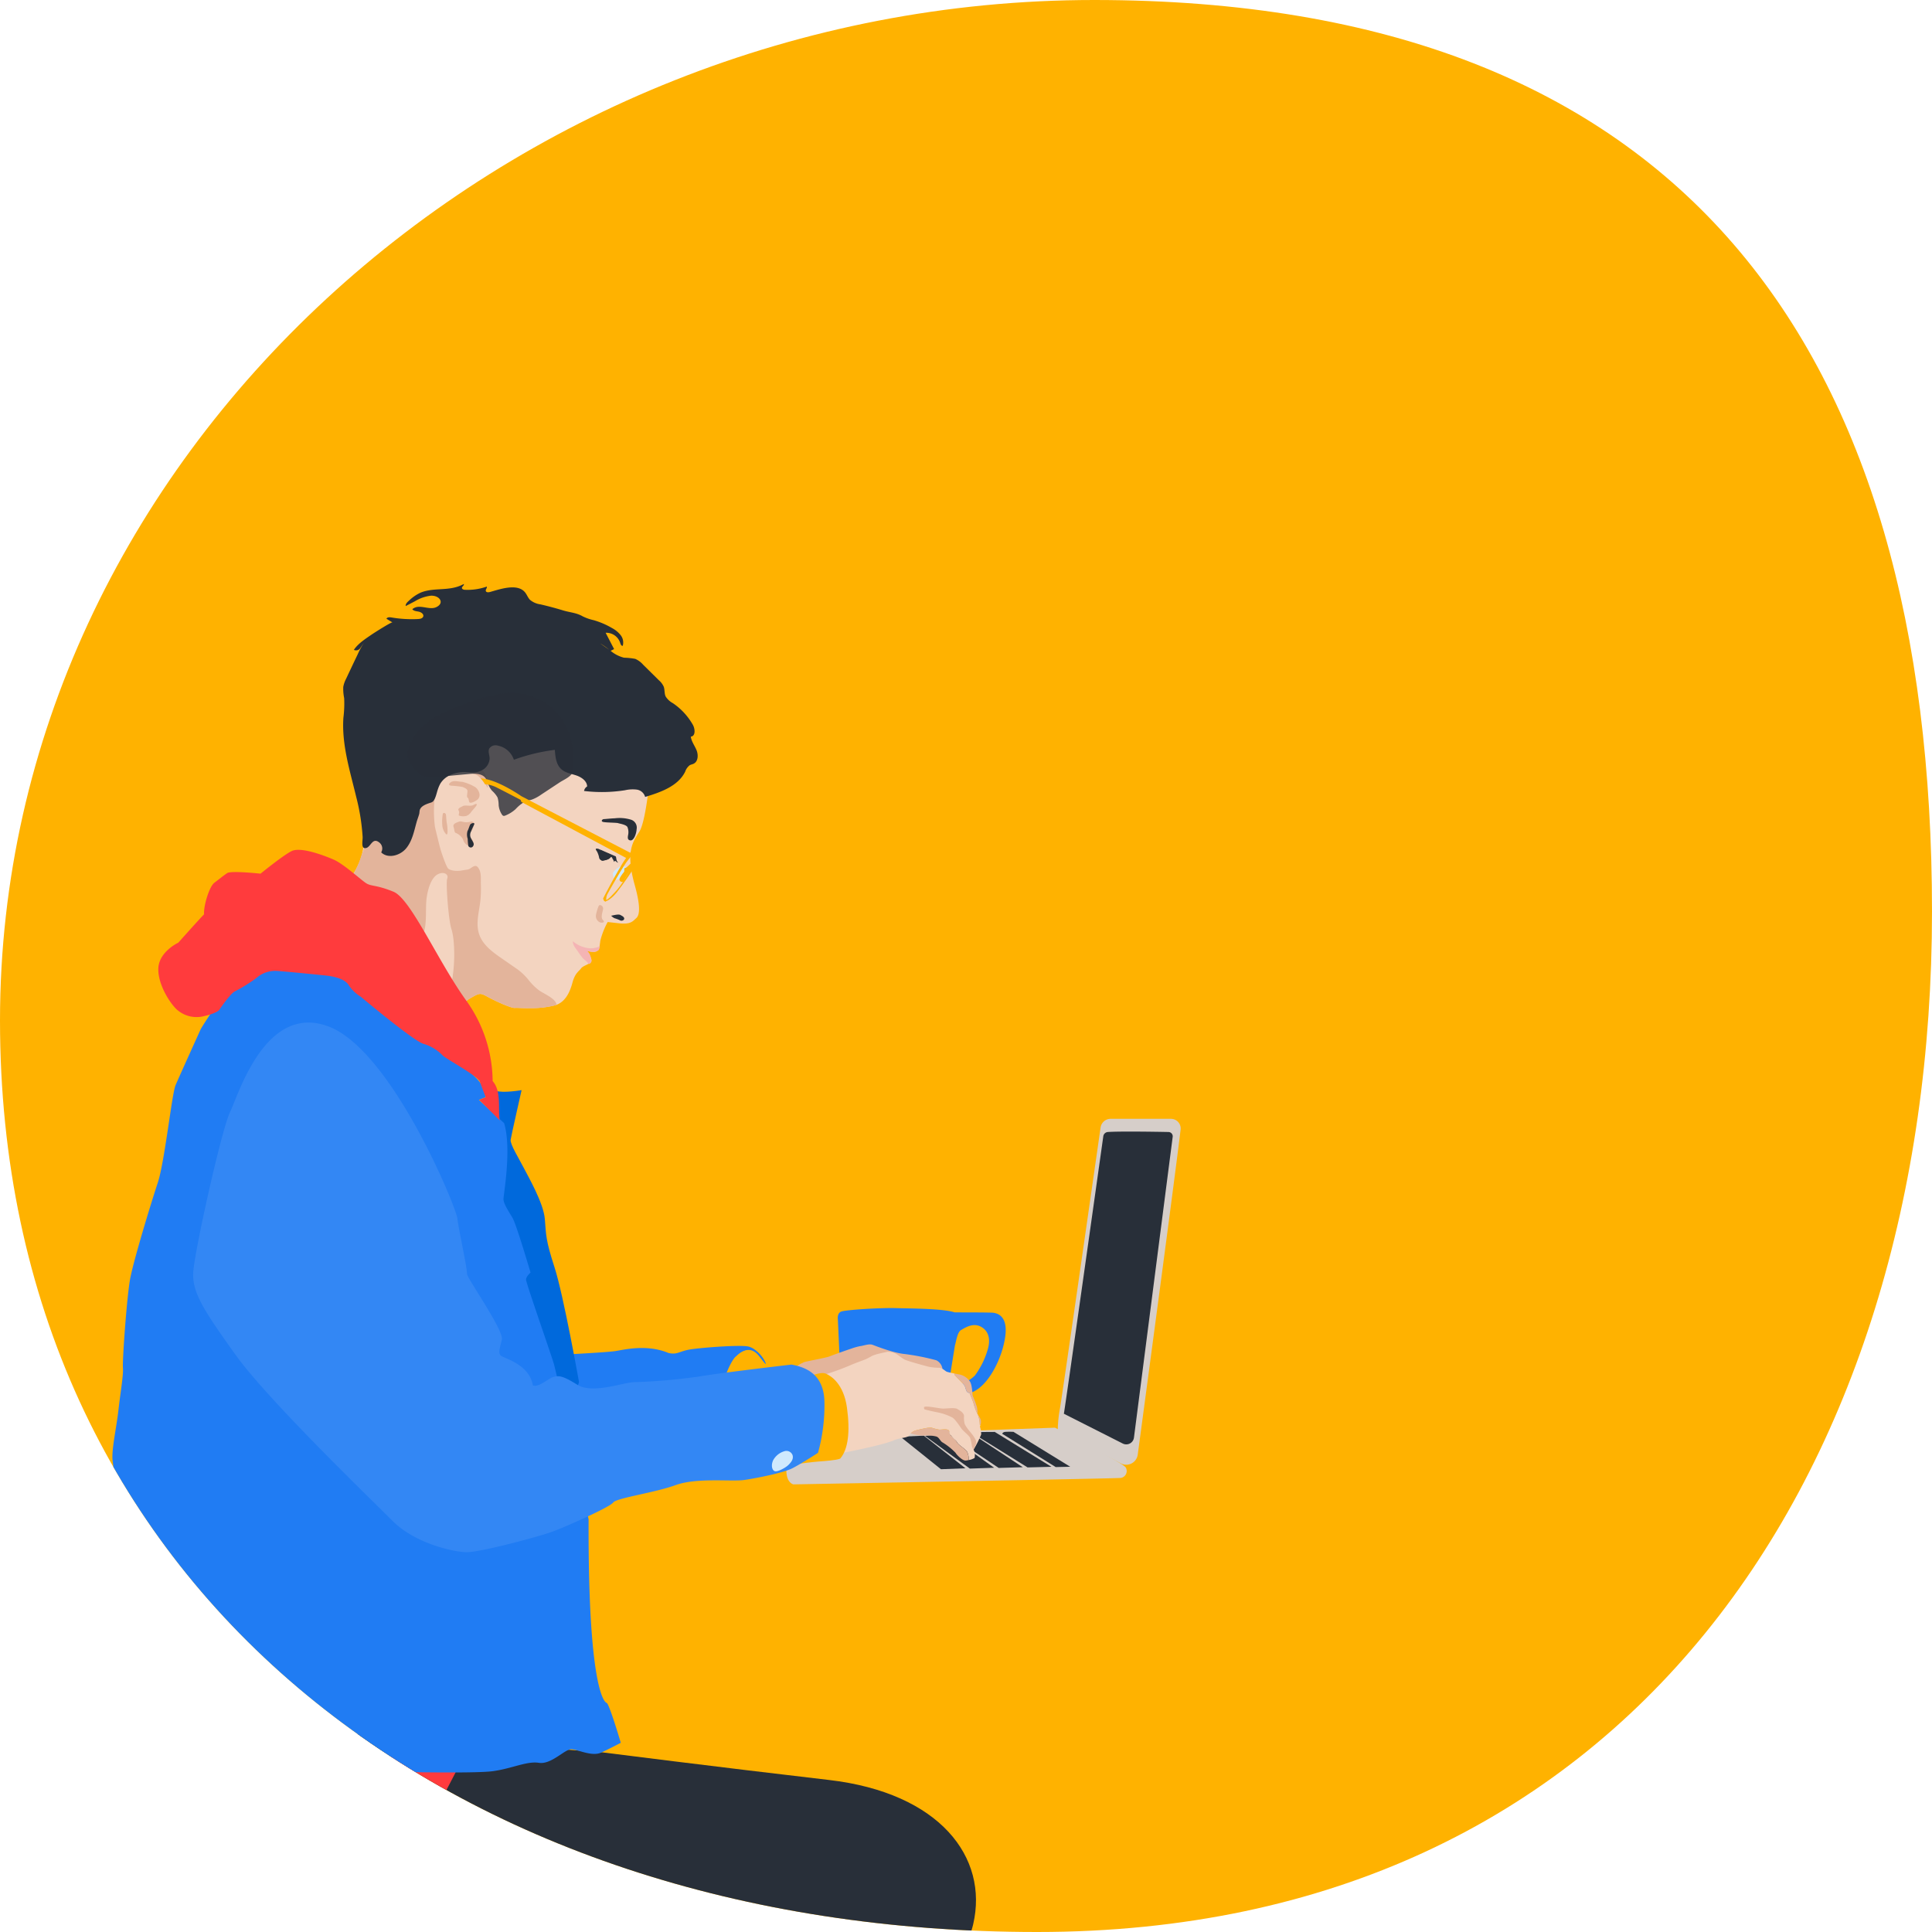 <svg xmlns="http://www.w3.org/2000/svg" width="540" height="540"><defs><clipPath id="a"><path data-name="Tracé 20906" d="M365.788 40C530.278 40 600 137.238 600 294.767S514.372 580 349.882 580 60 482.762 60 325.233 201.3 40 365.788 40z" transform="translate(860 30)" fill="#343434"/></clipPath></defs><g data-name="Groupe 4841"><path data-name="Tracé 20208" d="M305.788 0C470.278 0 540 97.238 540 254.767S454.372 540 289.882 540 0 442.762 0 285.233 141.3 0 305.788 0z" fill="#ffb200"/><g data-name="Groupe de masques 62" clip-path="url(#a)" transform="translate(-920 -70)"><g data-name="Calque 2"><g data-name="Calque 21"><path data-name="Tracé 8055" d="M942.109 561.587c2.88 12.42 2.166 36.188 21.6 44.829s164.92 10.828 168.52 10.828-12.959 14.406-12.959 14.406l-25.208 38.884 54.727-2.164s38.89-41.792 43.221-60.536-9.361-36.73-40.33-40.33-63.551-7.742-63.551-7.742l-69.68-5.219s-69.133-34.206-76.339 7.039" fill="#282f39"/></g><g data-name="Calque 19"><path data-name="Tracé 8056" d="M1197.764 436.937c-.357-.119-7.921-.119-10.92-.119-3.249-1.083-12.361-1.083-16.562-1.2s-13.806.482-15.127.958-.958 2.4-.958 2.4l.482 10.8c0 20.287 12 18.949 12 18.949s16.919.72 17.645-4.331 2.756-3.362 7.439-5.284 8.522-9.843 9.242-15.842-2.878-6.212-3.241-6.331zm-1.679 10.2a22.7 22.7 0 01-3.6 7.325 10.087 10.087 0 01-4.8 2.637 14.886 14.886 0 01-2.637.482l1.857-11.521c.363-1.2.661-3.725 1.743-4.331s3.357-2.166 5.642-.845 2.516 3.855 1.795 6.253z" fill="#207cf3"/></g><g data-name="Calque 20"><path data-name="Tracé 8057" d="M1214.873 469.043s19.263 9.9 19.8 11.164a1.953 1.953 0 01-1.44 2.88c-1.44.173-91.466 1.8-91.466 1.8s-1.976-.357-1.976-3.958 10.438-7.58 10.438-7.58l5.225-2.166z" fill="#d6cec9"/><path data-name="Tracé 8058" d="M1230.325 382.716h16.9a2.707 2.707 0 012.761 3c-1.689 14.077-9.67 73.632-11.982 90.833a3.249 3.249 0 01-4.781 2.453l-17.574-9.372a35.977 35.977 0 01.6-5.885c.541-2.9 9.507-65.614 11.37-78.613a2.832 2.832 0 012.706-2.416z" fill="#d6cec9"/><path data-name="Tracé 8059" d="M1229.621 386.4c3.249-.233 13.346-.076 16.99 0a1.2 1.2 0 011.158 1.348l-10.821 84.046a2.166 2.166 0 01-3.156 1.668l-16.437-8.316c.541-3.021 9.778-68.695 11.023-77.568a1.386 1.386 0 011.243-1.178z" fill="#282f39"/><path data-name="Tracé 8060" d="M1200.135 470.755s.087-.45.807-.542a20.029 20.029 0 012.344 0l15.842 9.745-4.05.092z" fill="#282f39"/><path data-name="Tracé 8061" d="M1192.274 470.858s.092-.449.812-.541 4.949-.092 4.949-.092l15.847 9.746-6.665.178z" fill="#282f39"/><path data-name="Tracé 8062" d="M1191.424 470.565l14.445 9.524-6.724.206-13.741-9.2s2.241-.4 2.707-.46 3.3-.06 3.3-.06" fill="#282f39"/><path data-name="Tracé 8063" d="M1184.813 470.917l13.043 9.318-6.779.244-12.544-9.156s4.391-.346 4.629-.379 1.651-.027 1.651-.027" fill="#282f39"/><path data-name="Tracé 8064" d="M1178.203 471.263l11.64 9.123-6.838.271-11.343-9.09 6.54-.3" fill="#282f39"/></g><g data-name="Calque 6"><path data-name="Tracé 8065" d="M1018.567 314.507a19.484 19.484 0 003.118-8.522c.482-3.362 4.331-34.207 24.488-34.207s46.811-2.523 50.649 1.8 5.279 3.72 5.16 8.4-1.44 17.526-3.248 20.406-3.974 5.522-1.321 15c1.678 6 1.381 8.4.417 9.242s-1.5 1.8-4.737 1.44l-3.248-.357a22.258 22.258 0 00-2.041 5.16c-.244 1.8-.238 2.518-1.018 3s-2.821-.119-2.821-.119 1.624 2.166 1.321 2.94-2.344 1.2-2.88 1.982-1.684 1.262-2.4 3.963-2.041 5.577-4.921 6.362a27.328 27.328 0 01-7.038.78c-1.857.06-3.3-.125-4.2-.06s-4.683-1.565-7.147-2.886-2.458-1.44-5.16.125-3.119 3.178-3.958 3.79-14.494-14-14.494-14z" fill="#f3d4c0"/></g><g data-name="Calque 10" fill="#e3b49b"><path data-name="Tracé 8066" d="M1053.191 293.684a1.7 1.7 0 00.845-1.624 3.081 3.081 0 00-1.164-2.036 13.019 13.019 0 00-3.66-1.5c-.9 0-2.279-.476-3.124.06s-.72.9 0 1.023a23.613 23.613 0 013.249.357c.428.238 1.321.482 1.321 1.142s-.3 1.678.06 1.862.238.9.482 1.256 1.215-.004 1.991-.54z"/><path data-name="Tracé 8067" d="M1052.172 295.069c-.774.341-2.166-.125-2.821.238s-1.018.482-1.142.72-.179.119.06.72-.357 1.2.184 1.261a3.833 3.833 0 001.857.06 2.853 2.853 0 001.44-1.2c.422-.541 1.624-1.738 1.505-2.041s-.546-.006-1.083.242z"/><path data-name="Tracé 8068" d="M1051.632 299.624a4.5 4.5 0 01-1.678.179c-.839-.119-1.142-.357-1.743-.119s-1.738.541-1.44 1.44.184 1.5.6 1.678a3.962 3.962 0 012.041 1.8 2.678 2.678 0 001.5 1.8c.958.541 1.083.476 1.321.06a2.187 2.187 0 00-.6-2.22 1.267 1.267 0 01.06-1.922c.422-.244.72-1.559.845-1.922s-.365-.833-.906-.774z"/><path data-name="Tracé 8069" d="M1043.77 297.464c.146-.433.72-.238.839.119s.119 1.559.244 2.279a12.833 12.833 0 01.238 2.642c-.06.78-.179.958-.6.422a4.082 4.082 0 01-.839-1.982 12.423 12.423 0 01.118-3.48z"/><path data-name="Tracé 8070" d="M1067.922 344.133a17.124 17.124 0 00-3.2-3.146l-4.472-3.1c-2.593-1.792-5.338-3.79-6.334-6.784s-.027-6.118.33-9.2a34.461 34.461 0 00.157-4.846c-.038-1.278.146-2.875-.449-4.039-.785-1.538-1.473-.98-2.561-.254-.541.357-.812.265-2.339.541s-3.249 0-3.79-.541-1.711-3.963-2.068-5.133-1.262-4.954-1.624-6.5a34.1 34.1 0 01-.092-8.013c.271-1.169.9-4.77 4.142-6.5s5.669-.633 7.2-.184 3.508 3.79 3.508 3.79 0-3.871-1.624-4.954-15.571 1.624-18.814 2.252-11.792 12.063-12.241 13.866c-.271 1.083-1.5 4.8-2.745 8.073a18.4 18.4 0 01-1.5 3.633 11.97 11.97 0 01-.709 1.343s17.12 19.935 19.014 17.6 1.083-7.742 1.527-10.985 1.532-5.956 3.248-6.751 2.972.179 2.518 1.262.363 11.705 1.175 14.131 1.169 8.554.179 14.315c-.644 3.73.455 6.356 2.209 7.628a9.313 9.313 0 013.01-2.675c2.707-1.565 2.707-1.44 5.16-.125s6.242 2.945 7.147 2.886 2.339.119 4.2.06a27.326 27.326 0 007.038-.78 3.554 3.554 0 00.422-.152c-.087-1.711-3.611-3.14-4.775-3.969a15.787 15.787 0 01-2.847-2.749z"/><path data-name="Tracé 8071" d="M1087.343 323.207c.265-.541 1.44-.06 1.2 1.023s-.661 2.339 0 2.94-.119.839-.78.661a1.9 1.9 0 01-1.2-1.982 11.645 11.645 0 01.78-2.642z"/></g><g data-name="Calque 8" fill="#282f39"><path data-name="Tracé 8072" d="M1090.824 325.953c.855-.179 2.068-.493 2.561-.222s1.083.541 1.083 1.034-.763.677-1.083.5a12.279 12.279 0 00-1.662-.633 3.53 3.53 0 01-.899-.679z"/><path data-name="Tracé 8073" d="M1092.005 309.315c.352.054.092 1.218.72 1.711.049.271-.585-.271-.72-.406s-.357.314-.357.314a2.868 2.868 0 00-.314-.72c-.135-.13-.227-.585-.5-.72s-.72-.357-.855-.4-.222-.227-.493-.406-.812-.135-.991-.314a1.73 1.73 0 01-.357-.455 1.337 1.337 0 00-.59-.541"/><path data-name="Tracé 8074" d="M1090.771 309.164a1.359 1.359 0 01-.747.991 5.428 5.428 0 01-1.8.422c-.211-.119-.238-1.018.184-1.381s1.083-.9 1.527-.688.78.39.839.655"/><path data-name="Tracé 8075" d="M1086.564 307.307c-.152-.119.476-.211.985.076s2.734 1.364 2.88 1.484.693.363.406.628a3.644 3.644 0 01-1.949.942 1.018 1.018 0 01-1.451-.861 6.5 6.5 0 00-.541-1.527c-.043-.065-.541-.774-.314-.742"/><path data-name="Tracé 8076" d="M1096.265 304.893c.958.038 1.624-2.025 1.668-3.108a2.309 2.309 0 00-1.668-2.707 10.833 10.833 0 00-4.456-.357c-.72 0-2.707.222-3.059.222s-.991.633-.092.812 3.79.179 4.1.314 2.166.363 2.61 1.083a3.826 3.826 0 01.179 2.3c-.05.401-.316 1.392.718 1.441z"/><path data-name="Tracé 8077" d="M1051.568 300.312c.4-.319 1.2-.422.964.119s-.725 1.5-.845 1.922a2.039 2.039 0 00-.06 1.922c.482.964 1.083 1.559.6 2.22a.736.736 0 01-1.321-.06 12.871 12.871 0 01-.179-1.982 3.615 3.615 0 01-.06-2.166c.369-.665.607-1.764.901-1.975z"/></g><g data-name="Calque 7"><path data-name="Tracé 8078" d="M1087.673 334.237c-.033.6-2.122.823-2.566.828a8.412 8.412 0 01-5.008-1.992 2.881 2.881 0 00.211 1 5.519 5.519 0 00.7 1.142c.623.855 1.2 1.808 1.895 2.6.433.5 1.256.942 1.527 1.554.363.222.839-.314.872-.677s-.287-2.458-1.321-2.94a7.507 7.507 0 001.532.287 2.588 2.588 0 001.841-.5 3.1 3.1 0 00.317-1.302z" fill="#f4b4b4"/></g><g data-name="Calque 11" fill="#282f39"><path data-name="Tracé 8079" d="M1021.972 249.278a23.285 23.285 0 00-2 3.617q-1.624 3.389-3.205 6.762a8.052 8.052 0 00-.823 2.333 13.043 13.043 0 00.249 3.135 31.788 31.788 0 01-.214 5.51c-.5 7.542 1.852 14.846 3.579 22.09a59.105 59.105 0 011.8 11.213c.049 1.083-.585 3.541 1.045 3.064 1.316-.384 1.754-3.211 3.79-1.364a2.112 2.112 0 01.352 2.6c1.895 1.862 5.3.915 6.99-1.137s2.2-4.786 2.913-7.347c.206-.725.493-1.429.7-2.166.119-.417.07-.888.217-1.289.406-1.121 2.009-1.624 3.021-1.954a1.57 1.57 0 00.65-.347c.742-.79 1.007-2.426 1.364-3.422a9.639 9.639 0 01.72-1.635 6.091 6.091 0 012.707-2.29 9.2 9.2 0 014.391-.845c1.424.07 2.972.282 4.283-.422a3.909 3.909 0 002.355-3.438c-.043-.953-.541-1.982-.06-2.8a2.146 2.146 0 012.383-.729 5.907 5.907 0 014.45 3.936 52.745 52.745 0 0111.45-2.767c.13 1.944.357 4.1 1.814 5.414 1.137 1.023 2.75 1.251 4.2 1.743s2.967 1.543 3.016 3.075a1.765 1.765 0 00-.861 1.262 41.45 41.45 0 0011.431-.205 9.621 9.621 0 013.286-.179 2.827 2.827 0 012.35 2.047c4.331-1.3 9.172-2.989 11.186-7.038a3.823 3.823 0 011.283-1.825c.341-.189.747-.244 1.083-.417 1.261-.612 1.354-2.42.839-3.725s-1.446-2.463-1.624-3.849c1.354-.108 1.24-2.166.541-3.362a18.1 18.1 0 00-5.544-5.983 5.387 5.387 0 01-2.02-1.868c-.4-.839-.233-1.862-.541-2.74a5.247 5.247 0 00-1.381-1.825l-4.385-4.331a6.248 6.248 0 00-2.2-1.624 19.28 19.28 0 00-3.129-.325 9.428 9.428 0 01-3.7-1.879l-.049-.038.969-.493-2.364-4.558a4.082 4.082 0 014.066 2.821c.114.384.319.893.715.823a3.33 3.33 0 00-.581-2.972 7.58 7.58 0 00-2.409-1.987 22.55 22.55 0 00-5.106-2.2 13.649 13.649 0 01-3.108-1.083c-1.749-1.007-3.438-1.056-5.382-1.624a94.308 94.308 0 00-6.437-1.722 5.642 5.642 0 01-2.92-1.284c-.585-.606-.85-1.456-1.391-2.1-2.166-2.61-7.12-.8-9.778-.07-.433.119-1.045.141-1.159-.292s.422-.823.271-1.224a15.95 15.95 0 01-6.069.9c-.39 0-.9-.173-.888-.541s.676-.673.541-1.083c-4.028 2.2-8.083.823-12.046 2.4a11.964 11.964 0 00-3.319 2.29c-.455.4-.948.883-.893 1.483l2.583-1.343a11.1 11.1 0 014.44-1.554c2.49-.119 3.925 2.047 1.548 3.189-2.052.991-4.8-1.083-6.714.59.422.541 1.191.541 1.852.693s1.4.693 1.2 1.337c-.173.541-.861.677-1.429.709a33.708 33.708 0 01-7.455-.439c-.514-.087-1.186-.108-1.4.368l1.678 1.018c-.276-.168-5.187 2.967-5.734 3.341-1.722 1.191-3.9 2.561-5.041 4.331a1.4 1.4 0 001.705-.379m69.615.325a114.4 114.4 0 00-2.48-1.738 16.557 16.557 0 012.48 1.738z"/><path data-name="Tracé 8080" d="M1071.279 292.082a11.081 11.081 0 01-2.707 1.44 18.254 18.254 0 00-1.879.541 10.877 10.877 0 00-2.6 2.112 9.606 9.606 0 01-2.88 1.781.823.823 0 01-.5.081.8.8 0 01-.417-.363 5.728 5.728 0 01-.92-2.615 7.583 7.583 0 00-.309-2.166 7.272 7.272 0 00-1.489-1.83 5.852 5.852 0 01-1.083-1.77 7.944 7.944 0 00-.753-1.76c-.969-1.375-2.978-1.359-4.651-1.2l-8.4.785c-1.862.173-3.893.309-5.452-.72a8.37 8.37 0 01-2.166-2.42 6.664 6.664 0 01-1.083-2.166 5.1 5.1 0 01.119-2.388c.9-3.8 3.9-6.838 7.266-8.89a48.032 48.032 0 018.5-3.79c5.1-1.873 10.487-3.7 15.863-2.907a17.239 17.239 0 0113.665 11.76 23.28 23.28 0 01.883 5.858c.054 1.326.384 3.351-.3 4.575s-2.48 1.944-3.562 2.658z" opacity=".8"/></g><g data-name="Calque 17"><path data-name="Tracé 8081" d="M1079.297 448.518s10.444-.541 12.783-.9 8.663-1.982 14.764.541c2.339.541 2.88-.363 5.582-.9s14.4-1.44 16.746-.9 4.678 3.6 4.873 4.873-2.707-4.873-6.123-3.6-3.963 5.761-3.963 5.761a19.177 19.177 0 01-8.663 2.707c-5.6.541-34.028 3.6-34.028 3.6z" fill="#207cf3"/></g><g data-name="Calque 14"><path data-name="Tracé 8082" d="M1142.372 451.577a16.664 16.664 0 012.761-.958c.661-.179 6.064-1.2 6.724-1.5s5.457-1.982 6.058-2.166a16.367 16.367 0 012.583-.72c.72-.059 2.4-.72 3.362-.363s5.82 2.285 9 2.582a65.619 65.619 0 018.825 1.743 3.166 3.166 0 011.738 2.4l-2.88 1.5-10.563-.179-13.622 1.559-10.623 1.982z" fill="#e3b49b"/></g><g data-name="Calque 13"><path data-name="Tracé 8083" d="M1193.899 468.729a2.674 2.674 0 00.157-.46c-.125 0-.2-.06-.206-.125a7.459 7.459 0 00-.493-2.61 15.989 15.989 0 01-1.218-3.2c-.135-.628-.942-2.382-1.034-2.745s-.541-.222-.855-.628-.357-1.218-.72-1.754-1.624-1.711-2.518-2.707a.828.828 0 01-.282-.617c-.877-.173-1.77-.357-2.063-.466-.493-.179-1.169-1.034-2.111-1.126a14.032 14.032 0 01-3.108-.314c-1.4-.357-5.853-1.576-6.616-1.982s-1.532-1.083-2.117-1.44a4.824 4.824 0 00-2.707-.72c-.726.179-1.169.227-1.846.406a14.44 14.44 0 00-2.3.677c-.493.271-1.348.763-1.89.991s-2.653.991-3.644 1.4a76.606 76.606 0 01-7.87 2.921c-1.261.179 2.025 1.126 2.653 3.249s1.922 18.706 1.922 18.706c5.041-.958 12.62-2.62 14.786-3.6 1.738-.774 3.4-.612 4.234-1.272.276-.379.449-.65.449-.65a5.1 5.1 0 011.2-.78c.422-.119 3.844-1.018 4.683-.839a13.635 13.635 0 002.1.541c.839.059 2.821-.482 2.88.661s1.738 2.041 2.1 2.821 2.22 1.8 2.821 2.642a4.868 4.868 0 01.487 2.377 4.6 4.6 0 001.624-.579 3.647 3.647 0 00-.271-2.339 30.94 30.94 0 002.117-4.234 7.385 7.385 0 00-.344-2.205z" fill="#f3d4c0"/><path data-name="Tracé 8084" d="M1187.446 473.066c-.363-.78-2.041-1.684-2.1-2.821s-2.041-.6-2.88-.661a13.614 13.614 0 01-2.1-.541c-.839-.179-4.261.72-4.683.839a5.1 5.1 0 00-1.2.78 14.547 14.547 0 003.72.6 10.5 10.5 0 013.481.244c.839.238 1.083 1.316 1.8 1.678a18.173 18.173 0 013.6 2.88c.238.482 1.922 2.279 2.88 2.166a7.748 7.748 0 00.79-.141 4.775 4.775 0 00-.487-2.377c-.603-.849-2.464-1.867-2.821-2.646z" fill="#e3b49b"/><path data-name="Tracé 8085" d="M1189.529 457.208c.363.541.406 1.348.72 1.754s.763.271.855.628.9 2.117 1.034 2.745a15.978 15.978 0 001.218 3.2 7.485 7.485 0 01.493 2.61c0 .065.081.1.206.125a2.8 2.8 0 00.065-1.478c-.179-.449-.9-1.662-.9-1.662a10.615 10.615 0 00-.135-1.711 21.266 21.266 0 00-1.169-3.194c-.184-.227-.092-3.108-.855-4.142a4.737 4.737 0 00-2.745-1.889l-1.586-.3a.828.828 0 00.282.617c.898.986 2.16 2.156 2.517 2.697z" fill="#e3b49b"/><path data-name="Tracé 8086" d="M1178.289 463.342c.135-.617 4.331.39 5.376.363s3.21-.3 3.871.087 1.857 1.05 1.917 1.982a6.391 6.391 0 00.211 2.312 11.1 11.1 0 001.381 1.981c1.018 1.229 2.193 2.707 1.711 3.687s-.661 1.413-.661 1.413a3.186 3.186 0 01-.449-.964 10.828 10.828 0 00-.509-2.339c-.3-.66-2.041-1.982-2.49-2.669s-1.862-2.734-2.49-3a15.214 15.214 0 00-4-1.413c-2.166-.417-3.687-.839-3.687-.839a.542.542 0 01-.181-.601z" fill="#e3b49b"/></g><g data-name="Calque 15"><path data-name="Tracé 8087" d="M1145.826 454.913s3.422-1.624 4.948-.991 5.041 2.88 5.956 9.54.357 11.613-1.895 14.223c-.9.449-4.678.72-6.031.812s-5.582.628-5.582.628 7.374-13.861 2.604-24.212z" fill="#ffb200"/></g><g data-name="Calque 12"><path data-name="Tracé 8088" d="M1096.342 312.347c-.541.179-1.976-.3-2.761-.179s-2.279 1.44-2.279 2.041.422 1.738.964 1.678a8.626 8.626 0 002.4-.72 13.588 13.588 0 001.676-2.82z" fill="#cfe9fd"/><path data-name="Tracé 8089" d="M1099.882 305.601s-.72-.4-1.083-.157a29.293 29.293 0 00-5.344 6.784c-2.4 4.023-4.873 8.879-4.873 8.879s.124.78.6.845 0-.9.6-2.041 4.44-7.861 5.522-9.2 3.171-4.276 4.578-5.11z" fill="#ffb200"/><path data-name="Tracé 8090" d="M1096.103 308.324l-30.37-15.782s-6.843-4.8-11.4-4.981a6.959 6.959 0 011.2 1.624 8.739 8.739 0 013.249.9c1.684.839 6.724 3.476 6.724 3.476l.238.6 29.65 15.85z" fill="#ffb200"/><path data-name="Tracé 8091" d="M1098.744 306.689c.087.72-1.473 4.158-2.014 5.057s-2.128 4.575-4.423 7.141-2.658 2.61-2.972 2.658a1.24 1.24 0 00-.541.222l.406.184s1.262-.227 3.108-2.431a93.426 93.426 0 005.533-7.97 43.587 43.587 0 002.442-5.279.5.5 0 00-.4-.671l-1.083-.157z" fill="#ffb200"/><path data-name="Tracé 8092" d="M1094.165 316.456a.747.747 0 01-.91-1.083 11.748 11.748 0 011.121-1.624c.271-.179-.087-1.083.363-1.169s1.034-.763 1.483-1.169a33.015 33.015 0 002.523-4.727 5.157 5.157 0 01-.314 2.074c-.363.72-1.965 3.914-2.615 4.905s-1.391 2.474-1.527 2.707a.318.318 0 01-.124.086z" fill="#ffb200"/></g><g data-name="Calque 5"><path data-name="Tracé 8093" d="M1047.998 564.105s-15.122 29.886-20.346 33.671c-1.44-.542-1.624-3.422-4.873-2.88s-9.54-1.44-12.42-2.344-27.385-12.063-34.407-14.039-18-11.527-24.867-14.044a64.875 64.875 0 00-9-2.88s.541-3.064.9-5.225 1.261-3.958 1.261-7.038 103.752 14.779 103.752 14.779z" fill="#ff3b3d"/></g><g data-name="Calque 4"><path data-name="Tracé 8094" d="M1058.594 374.881s1.083 13.324.541 16.746-1.8 21.6 1.262 31.148 11.343 40.146 15.479 40.33 5.956-6.844 5.956-6.844-4.331-24.3-6.843-32.046-2.339-9-2.707-13.5-4.679-11.913-5.957-14.413-3.79-6.5-3.6-7.737 3.059-13.866 3.059-13.866-5.219.9-7.2.179" fill="#0069dc"/></g><g data-name="Calque 18"><path data-name="Tracé 8095" d="M1134.034 451.219a30.963 30.963 0 005.414-.238c1.083-.357 4.331-.541 5.133-.168a9.655 9.655 0 00-3.21 2.209c-1.077 1.321-10.926 4.44-14.044 4.331s-4.261-3.6-4.261-3.6 1.483-3.79 2.658-4.64c.8-.579 3.611-3.73 6.5 0 1.761 2.334 1.81 2.106 1.81 2.106z" fill="#ffb200"/></g><g data-name="Calque 3"><path data-name="Tracé 8096" d="M1018.264 343.192c-5.414-2.019-22.507-3.958-25.2-2.88s-12.063 10.087-12.063 10.087a81.622 81.622 0 00-4.873 7.2c-.731 1.619-5.956 13.14-7.038 15.663s-3.037 21.424-5.008 27.368-6.843 21.965-7.742 27.006-2.166 22.685-1.982 24.661-.72 7.038-1.261 11.884-1.982 11.164-1.624 14.044.72 4.683-.363 7.038 0 3.6-.72 6.659.72 5.956-1.083 8.462-8.666 10.288-7.392 19.628c-1.8 3.059-1.976 7.742-2.339 8.82s-.357 4.873-.9 6.665-1.982 6.3-1.624 8.284 1.256 4.5 3.6 5.414a69.66 69.66 0 018.278 4.331c1.44.9 1.261 1.083 3.064 1.083s14.4 3.248 18.181 4.678 9.745 2.523 18.727 3.422 24.845 1.8 31.326 2.166 32.046.9 37.45.184 9.54-2.886 12.961-2.344 7.2-3.79 9-3.79 5.761 2.166 8.462.9 5.414-2.707 5.414-2.707-3.248-10.98-3.958-11.159-5.225-4.5-5.041-51.315c0 0-8.825-40.509-9.745-43.568s-7.742-22.507-7.742-23.405 1.262-1.981 1.262-1.981-3.963-13.5-5.041-15.306-2.523-3.958-2.523-5.219 2.339-14.044.179-21.245l-7.038-6.5 1.8-.72s.541-1.624-1.624-4.331-10.087-9-11.343-10.444-21.557-17.651-24.437-18.733z" fill="#207cf3"/></g><g data-name="Calque 16"><path data-name="Tracé 8097" d="M1141.235 451.402c3.79.72 9.2 2.523 9.2 10.8a49.514 49.514 0 01-1.8 13.866s-4.678 3.059-7.2 4.331-9.745 2.707-13.324 3.249-13.324-.72-19.264 1.44-16.562 3.6-17.466 4.873-12.961 6.659-16.925 8.121-20.162 5.76-23.941 5.76-14.586-2.517-20.709-8.662-34.747-33.678-43.929-46.457-12.063-17.461-11.879-22.864 7.921-40.151 10.287-45.007 9.9-30.612 27.547-23.947 35.647 50.411 36.009 53.654 2.707 13.5 2.707 15.663c.9 2.339 10.26 15.663 9.718 18.181s-1.256 3.963 0 4.683 7.742 2.518 8.663 8.121c1.624.72 4.331-1.976 5.761-2.339s2.339-.541 6.659 2.166 12.961-.72 16.026-.72a162.845 162.845 0 0018.365-1.624c5.345-.948 25.495-3.288 25.495-3.288z" fill="#3387f4"/><path data-name="Tracé 8098" d="M1139.254 475.615a5.276 5.276 0 00-3.151 2.518c-.628 1.348-.363 2.794.449 3.064s3.059-.991 3.79-1.711 1.532-1.624 1.175-2.794a1.841 1.841 0 00-2.263-1.077z" fill="#cfe9fd"/></g><g data-name="Calque 2"><path data-name="Tracé 8099" d="M1059.677 383.148c-.541-3.249.541-8.121-1.982-10.985a38.981 38.981 0 00-7.385-22.5c-7.921-10.985-15.479-28.451-20.341-30.428s-6.123-1.44-7.58-2.344-6.3-5.414-9.2-6.659-9.2-3.6-11.7-2.339-8.663 6.3-8.663 6.3-8.224-.888-9.307-.168-2.166 1.624-3.6 2.707-3.059 6.5-2.88 8.825c-1.261 1.256-7.2 7.921-7.2 7.921s-5.414 2.518-5.582 7.2 3.6 10.26 5.414 11.7a8.257 8.257 0 007.379 1.624c3.248-.72 4.142-1.624 4.142-1.624s3.059-4.5 4.331-5.219a45.322 45.322 0 006.123-3.79 7.937 7.937 0 015.956-1.982c2.518.179 9.9.9 13.324 1.262s5.761 1.261 6.659 2.88a10.889 10.889 0 003.248 3.059s14.58 12.241 17.461 13.145a12.128 12.128 0 015.414 3.248c1.083 1.083 9.9 5.761 10.444 7.385s1.624 4.331 1.624 4.331l-1.8.72z" fill="#ff3b3d"/></g></g></g></g></svg>